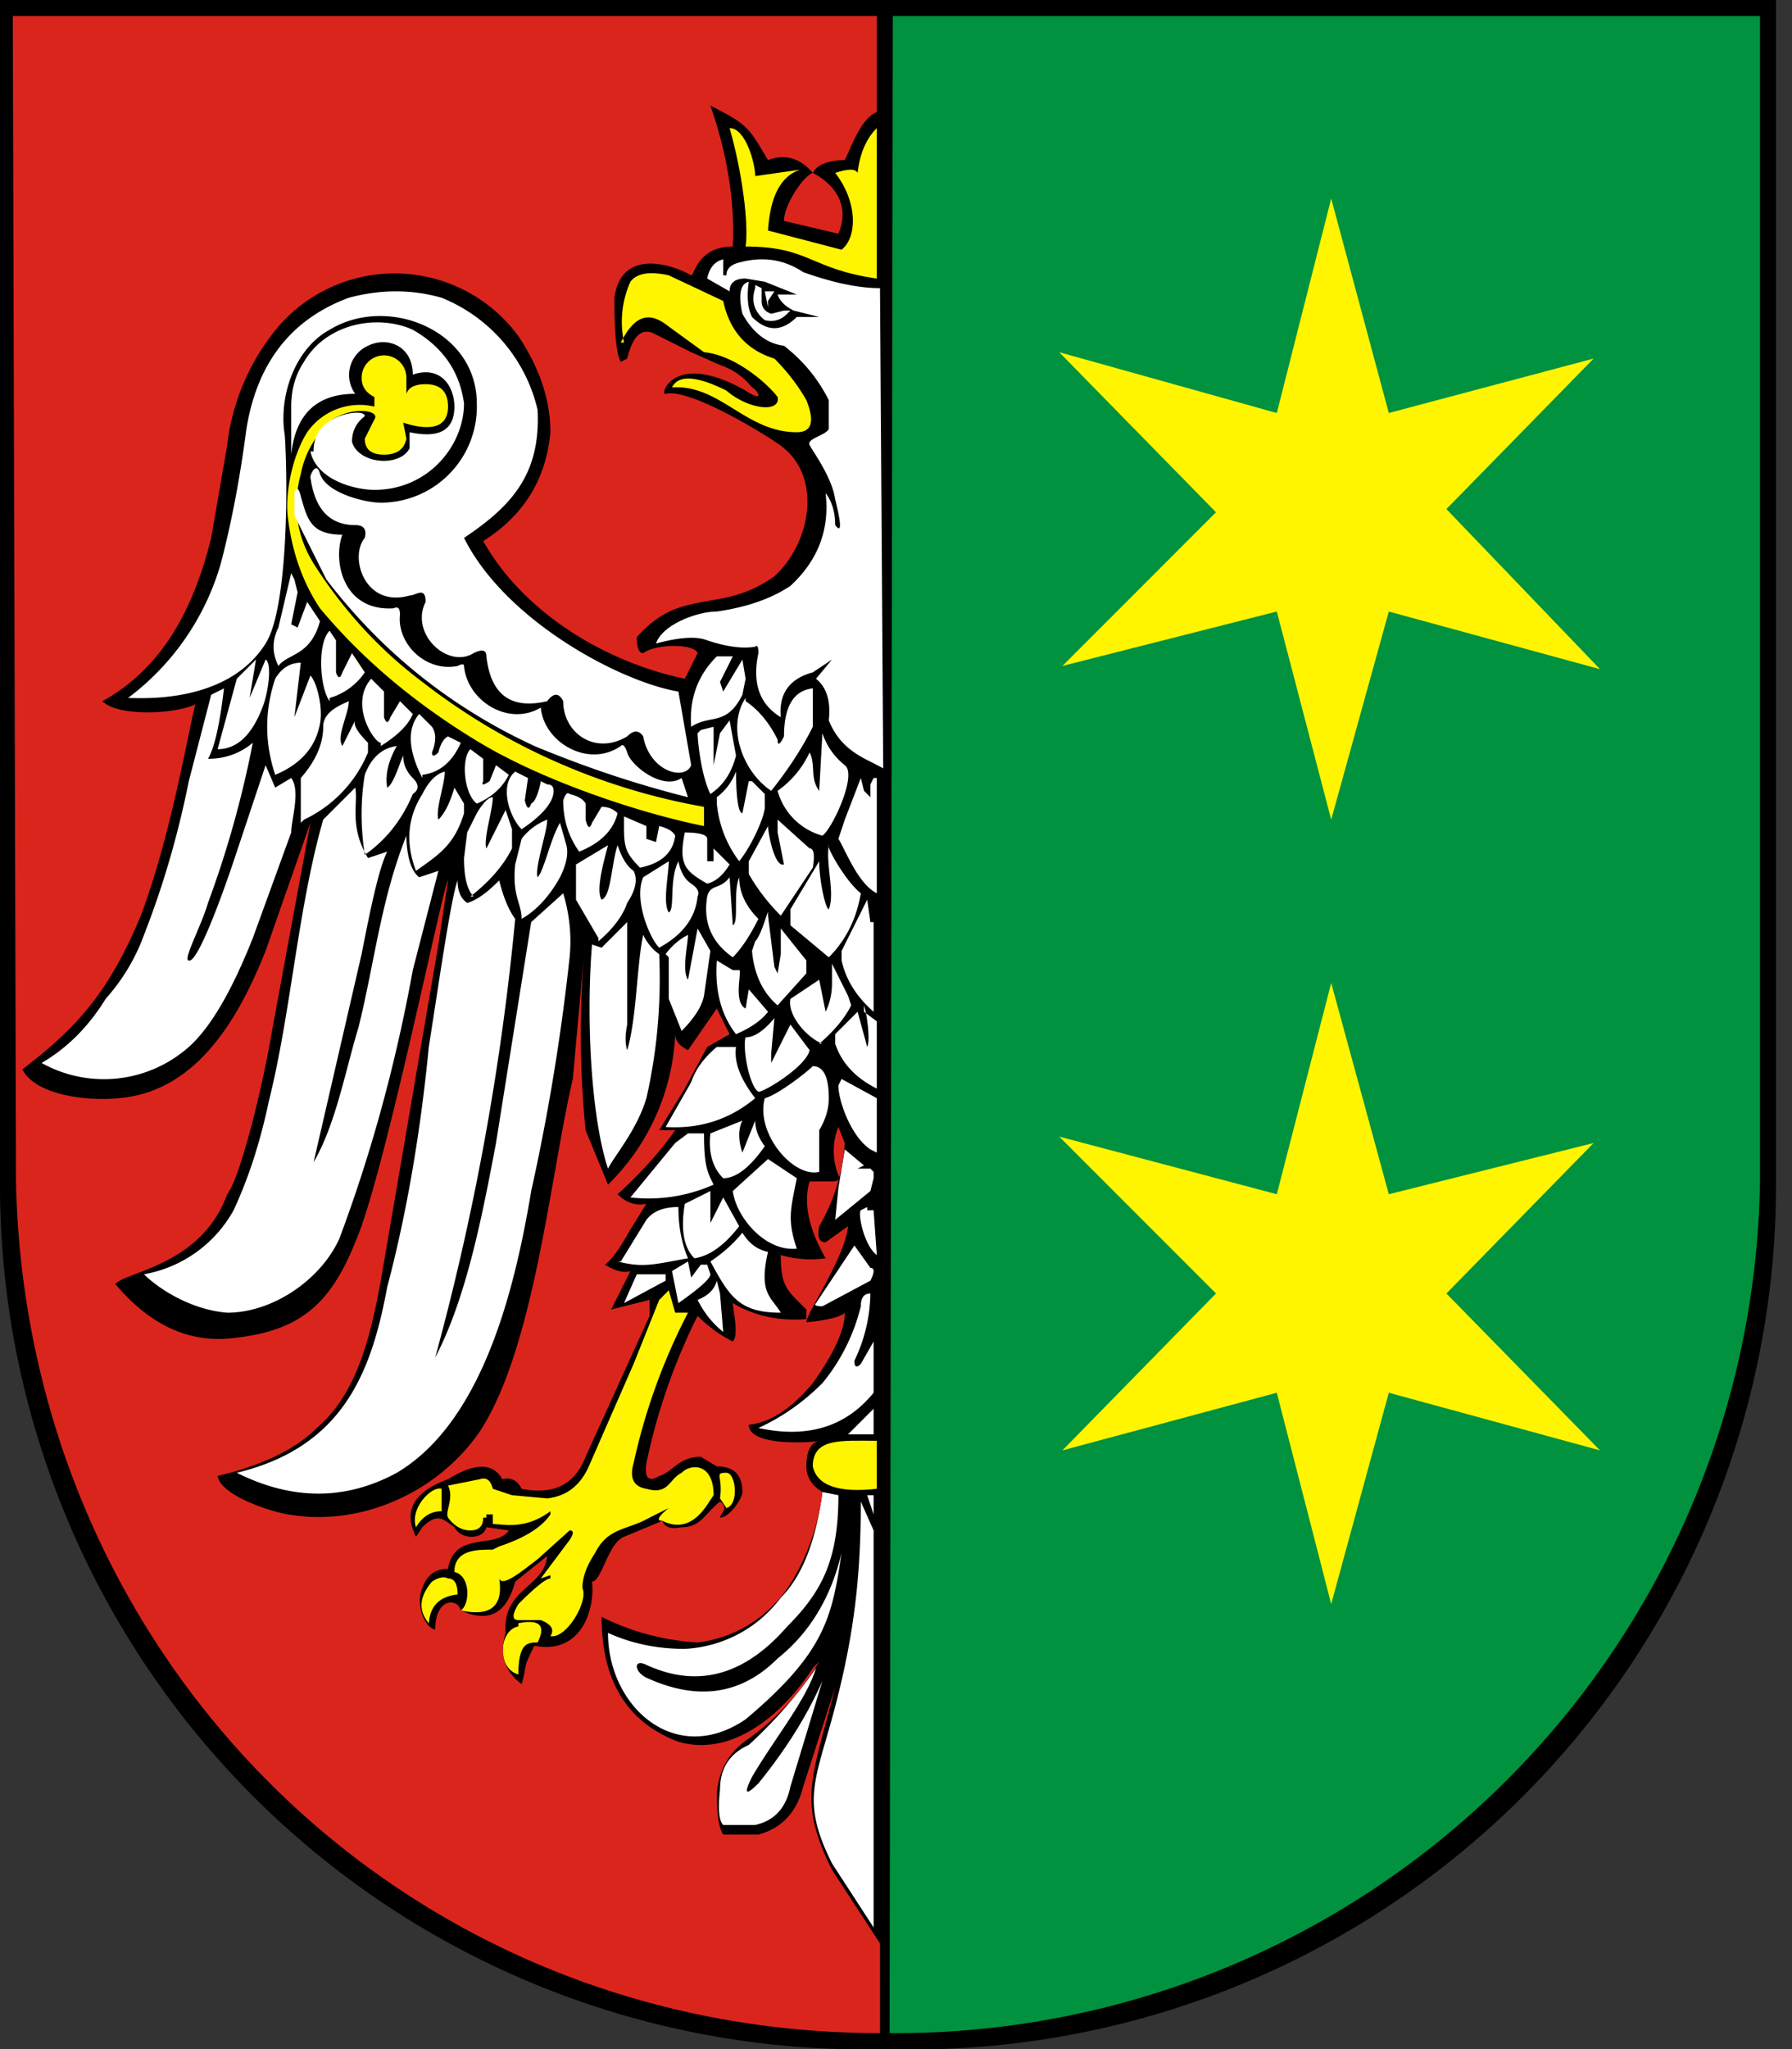 <svg xmlns="http://www.w3.org/2000/svg" width="56" height="64" fill="none" viewBox="0 0 56 64"><rect x="0" y="0" width="56" height="64" fill="#333333" stroke="none"/><g clip-path="url(#a)"><path fill="#000" d="M0 0h55.5v37a27 27 0 0 1-27.8 27A27 27 0 0 1 0 37z"/><path fill="#00923f" d="M27.9.5H55v36.4a27 27 0 0 1-27.2 26.6z"/><path fill="#fff500" d="M19.5 10.7q-.2-1 .2-1.9.3-.4 1.2-.2l1.7.8q.3 1.4 1.6 1.8.6.6 1 1.3.4 1-.3 1c-1.6 0-2.4-1.5-3.9-1.4q.3-.6 1.7.1c.7.6 1.7.7 1.6.2C24 12 23 11.1 22 11l-1.1-.8c-.5-.4-1-.5-1.5.5m30.4.5-4.6 4.7 4.8 5-6.6-1.8-1.8 6.5-1.7-6.5-6.7 1.7L38 16l-4.9-5 6.8 1.9 1.7-6.7 1.8 6.7zm0 24.5-4.6 4.7 4.8 4.9-6.6-1.8-1.8 6.6-1.7-6.6-6.7 1.8 4.8-4.9-4.9-4.9 6.8 1.8 1.7-6.6 1.8 6.6zM10 19q2 2.4 5 4.2c2 1.2 5 2.2 7 2.6v-.6a20 20 0 0 1-8.8-3.9q-2-1.5-3.4-3.7-.8-1.3-.4-2.8.2-1 1-1.7c.6-.4 1.5-.3 1.3 0l-.3.6q0 .5.6.5t.7-.5l-.1-.5c.6.2 1.4.3 1.4-.5q0-.7-.7-.7-.5 0-.6.3v-.5a.7.7 0 0 0-1.4 0q0 .4.4.6v.3a2 2 0 0 0-2.1.8c-.5.8-.7 2-.6 2.7q.2 1.6 1 2.8m3 28.7c-.2-.6.5-1.3.8-1.2v.7q-.5 0-.8.5m.4 3q-.5-.6.1-1.3.3-.2.5-.1.3 0 .3.5-.9.1-.9 1m2.8 0c-.6.1-.7 1.3 0 1.5 0-1 .3-1 .6-1q.4-.8-.6-.6m6.5-3.6-.2-.3c.1-.7-.2-.8.2-.8.3 0 .4 1 0 1.1M21.5 41h-.4l-.2-.7-.3.3-.8 2-1.4 3.2q-.4.9-1.3 1l-1.1-.1-.6-.2q-.1-.4-.4-.3l-1 .2c.2.4-.1.8 0 1q.3.4.7.4t.4-.4h.1v-.1h.2v.3c.3 0 1 .2 1.8-.4v.1q-.4.6-1.6 1l-.2.1c-.5 0-1.2 0-1.2.7.5.1.5 1 .2 1.2q1.4.3 1.2-1c.1.3.8-.3 1.2-.6l1-.9q.2 0 0 .3l-.9 1.2.3-.1v.1q-.2 0-1 .8-.3.5 0 .5h.7q.5.2.3.5c.5.1 1.2-1.1 1-1.5q0-.5.4-1.1c.4-.8 1-.7 1.7-1.1l.6-.3q-.5.4-.2.4.8.4 1.4-.5l.2-.3c0-1-.7-1-1-.7-.4.2-.4.7-1.1.5q-.6-.1-.4-.8a19 19 0 0 1 1.7-4.7"/><path fill="#fff" d="M8.7 20.8c.3-.4 1-.3 1.3-1.4l-.4-.6-.3.8-.2-.1.2-1-.1-.4-.1-.2-.4 1.7q-.3.6 0 1.2m1.6 1a2 2 0 0 0 1.1-.8l-.4-.6-.3.6q-.1.3-.2 0v-1l-.2-.3c-.4.4-.3 1.8 0 2.2m1.6 1.4q.8-.5 1-1l-.4-.4-.3.5q-.1.3-.2 0v-.8l-.4-.4c-.7.8.1 2 .3 2m1.3 1q.8-.1 1.2-1L14 23q-.2.1-.3.5-.2.2-.2 0 .2-.5 0-.8l-.4-.4c-.6.7 0 1.8.1 2m1.7.8q.7-.3 1-.9l-.4-.3-.2.5q-.3.2-.2 0v-.7l-.4-.3c-.3.3-.2 1.4.2 1.7M13 27.2q-.5-1.3.2-2.4.3-.6.7-.7c0 .4-.3 1.2-.2 1.5q.3-.3.5-1l.3.5v.3c-.3 1-.8 1.3-1.5 1.8m-1.6-.5q-.2-1.3 0-2.5.3-.8 1-.9-.4.7-.3 1.3c.2-.1.4-.8.5-1q0 .4.3.7t0 .5q-.5 1.2-1.5 1.9m-2-1v-1.4q.7-.8.7-1.6c0-.5.6-.7.8-.8 0 .4-.4 1.1-.2 1.4l.4-.8q-.1.2.4.7v.3a4 4 0 0 1-2 2.1m-.9-1.4q-.5-1.5 0-3 .3-.5.8-.5l-.2 1.7.5-1.3c.2.2.4 1 .3 1.5q-.2 1.1-1.4 1.6m-1.8-.8.6-2.2.6-.6-.2 1.2.5-1.2c.2.1.1 1-.1 1.5q-.5 1.3-1.4 1.3m-.2-1.7.4-.2q-.2 1.7-.5 2.2.8 0 1.4-.5a32 32 0 0 1-1.4 5c-.2.7-.8 1.8-.6 1.8.3.1 1.2-2.5 1.4-3.1l1-3 .3.7.5-.3c.3.4 0 1.3 0 1.7l-1.2 3.3c-.4 1-1.1 2.6-2 3.4a4 4 0 0 1-4.6.5q1.2-.7 2-2 .8-.9 1.2-2 .9-2.3 1.4-4.8zm3.2 14.6 1.5-6.5c.2-1 .5-2.6.8-3.2l-.6.2c-.6-1-.3-1.7-.4-2.2l-1 1c-.8 2.8-1 6-1.7 8.8q-.4 1.9-1.1 3.4a4 4 0 0 1-2.8 2c.4.4 1.4 1.1 2.6 1.2 1.4 0 2.9-1 3.5-2.3q1.5-4 2.3-8.4l.8-3.1-.6.2c-.4-.3-.4-1.2-.4-1.3-.8 2-1 4-1.5 6-.4 1.3-.7 3-1.4 4.2m9-6.7.8-.8V32q-.1.5 0 .8c.3-1 .3-2.7.5-3.6q.2.4.5.6.1 2.3-.4 4.5c-.3 1-1 1.8-1.2 2.2-.5-1.5-.7-4.5-.5-7zm-4-1.6q-.3-.3-.3-1.2l.1-.8.3-.6q.3-.5.5-.5c0 .4-.3 1.3-.2 1.6l.6-1.2.2.6v.6q-.4.8-1.3 1.5m-.4-.5q0 .5.3.7.4-.1 1-.7.2.8.5 1.2a81 81 0 0 1-2.5 13.7c1-1.9 1.5-4.6 1.9-6.7l1.1-6.9 1-.9q.3 1 .2 2-.4 3.7-1.2 7.3c-.5 3-1.5 7.2-4.2 8.8q-2.4 1.3-5 0c3.3-.8 4.2-3.1 4.7-5.8q.9-3.4 1.3-7.5c.3-1.9.7-4.7.9-5.2m2-1.6c.3-.2 1-.7 1-1.2q0-.2-.2-.2l-.2-.1s-.1.6-.3.7q-.1.3-.2-.1l.1-.7-.4-.2c-.5.4-.2 1.4.2 1.8m0 2.8c0-.5-.3-.7-.2-1.7l.2-.8q.3-.4.8-.6c0 .4-.4 1.5-.3 1.8.2-.2.4-1.2.7-1.7l.2.7q.1.4-.2 1-.5.9-1.2 1.3m1.8-2.1q1-.4 1.2-1.2-.2-.2-.5-.2l-.3.5q-.1.3-.2-.1v-.5q-.1-.2-.5-.3-.1-.1-.2.2 0 .9.5 1.6m.6 2.7-.7-1.2V27l1-.6c-.1.4-.4 1.4-.2 1.7.3-.1.3-1.1.5-1.7q.2.6.5.8.2.4-.2 1-.2.6-.9 1.2m1.3-2.3q1-.2 1.1-1-.1-.2-.5-.3l-.1.5-.3-.1v-.4l-.7-.3v.2c0 .7 0 .9.5 1.4m.6 2.5c-.3-.3-.8-1.5-.5-2.2l.8-.5c0 .4-.2 1.3 0 1.6.2-.1 0-1 .3-1.6q.1.5.4.7t.2.4q-.1 1-1.2 1.6m1.5-2q.4-.1.7-.6l-.5-.5v.4h-.2v-.7c0-.2-.6-.2-.7-.2-.2 1 0 1.2.7 1.6m.8 2.3q-1-.7-.8-1.9c.1-.4.4-.2.7-.6l.1 1.5c.2-.1 0-1 .2-1.5q0 .7.6 1.3-.4.8-.8 1.2m-2 0v1.3l.4 1q.6-.6.7-1.1l.2-1.4-.4-.7-.3 1.6c-.2-.3 0-1.1 0-1.4q-.4.2-.7.6m-11-15.7q0-.7.6-1c.3-.2 1-.3 1-.1q-.4.3-.4.8c.2.7 1.5.8 1.8.2v-.5q1.4.3 1.4-.8c0-.6-.4-1.3-1.3-1 0-.9-.8-1.2-1.4-.9a1 1 0 0 0-.4 1.5q-1.8 0-2 1.9v-1.5q0-.8.4-1.4c.7-1.2 2.3-1.5 3.4-1q1.4.8 1.6 2.3c0 1.3-1.1 2.7-2.8 2.7-.6 0-1.8-.3-2-1.2m11.6 10.2c-.6.4-1.6-.4-1.7-.8q-.1-.3-.2-.2c-1 .7-2.4-.1-2.5-1.2-1 .6-2.3-.2-2.4-1.3q0-.1-.2 0c-1 .2-1.9-.7-1.8-1.6q0-.3-.2-.2c-1.6.1-1.9-1.5-1.6-2.3-1 0-1.1-.5-1.3-1.2q-.1-.4-.2-.1v.7l1 2q2.6 3.4 6.5 5.2 2.4 1 4.8 1.6zM10 14.8c-.1-.4-.3 0-.3.1q.2 1.5 1.4 1.5.4 0 .3.4c-.5.6 0 2.2 1.4 1.8.2 0 .5-.3.5.2-.5 1 .7 2.1 1.5 1.6q.4-.2.4.1.2 1.8 1.9 1.4.3-.4.5 0c0 1 1 1.7 2 1.1q.3-.3.5 0c.2 1.1 1.3 1.4 1.5.9l-.4-2.3c-1.8-.3-5.4-2.2-6.7-4.8 1.5-1 2.4-2 2.3-4a5 5 0 0 0-3-3.5q-1.4-.4-2.9 0-2.7 1-3.2 4.1-.3 2.3-.8 4.2A8 8 0 0 1 4 21.8c.4 0 3.1.2 4.3-1.7.7-1.1.7-5 .6-6.5-.2-1.2.3-2.7 1.4-3.3 1.8-1.1 4.6 0 4.6 2.3a3 3 0 0 1-3 3.1c-.5 0-1.7-.3-1.9-.9m14-5.2v-.2l.2-.3h-.3zm-.4-.7.2.1v.4q0 .3.3.4l.4-.1h.2l-.1.1q-.3.3-.7.2-.5-.4-.3-1m4 15c-.5-.3-1.3-.5-1.7-1.5q.1-.9-.4-1.3l.5-.6-.6.4q-1.1.3-1 1.4-1-.6-.7-2 0-.3-.1-.2-.6.1-1.5-.2-.5-.2-1.6.1c.2-.6 1.3-1 1.9-1q1.4-.2 2.3-.8 1.3-1.2 1.1-2.9.3.4.3 1 .3.4 0-.8c-.1-.7-.7-1.5-.8-1.7s.5-.3.6-.5v-.9q-.5-1-1.4-1.7-.8-.1-1.3-1-.2-.9.2-1-.1.7.1 1.1.7.7 1.4 0h.7l-.8-.2q-.4-.2-.5-.5h1-.4l-1-.4-.6-.1q-.5 0-.5.4l-.7-.4q.1-.5.5-.6v.5h.1q0-.3.4-.4 1.1-.3 2 .3 1.4.5 2.4.5zm-5.2-3.5h.5l-.4.8.1.3.6-1 .1.6-.1.5c-.5 1-1 .6-1.6 1q-.1-1.3.8-2.2m-.5 2.3.4-.1v1.2l.2-1 .3-.4.2 1.1q-.2.8-.8 1.2c-.3-.6-.4-1.7-.4-1.9m1.5-1q.6.4 1 1.2 0 .3.2-.1 0-1.4.9-1.5v1.2q-.5 1-1.3 2c-.9-.6-1.4-2-.8-2.9m.7 4c0 .2.2 1.3.5 1.2l-.2-1v-.4l1 .9q.2 0 .1.6l-1 1.5q-.6-.6-1-1.3v-.4zm-1.6-.9q.4-.3.6-.8c0 .1 0 1.3.2 1.3l.2-1h.1l.4.4v.4c0 .3-.4 1.2-.8 1.7q-.6-.8-.7-1.8zm3.2-.2.1-1.8q.2.6.7 1c.4.3-.4 2-.7 2.2a2 2 0 0 1-1.4-1.4 3 3 0 0 0 1-1.2c.2.4 0 .8.3 1.2m1.8 3.2c-.6-.3-1-1.4-1.2-1.7l.2-.6.5-1.3.1.4.2.2v-.4l.1-.2h.1zm-6.2 12.8-.2-1 .5-.3.1.5.3-.4h.2l.1.3q0 .2-1 .9m-1.7 0 .4-.9h.9v.2zm2.9-.7.1.4.1 1.2q-.5-.4-.8-1 .5-.2.6-.6m-3-.6.8-1.3q.3-.4 1-.4 0 .9.3 1.6c-1.1.2-1.4.3-2.2.1m2.1-1.8.8-.4v1l.4-.8.5.9q-.7.9-1.4 1-.5-.5-.3-1.7m.8 1.8q.6-.4 1-.9.3.5.8.6c-.3 1.3.1 1.4.4 1.9-1.3 0-1.6-.5-2.2-1.6m-2.5-2a5 5 0 0 0 2.6-.4c-.2-.4-.3-.6-.3-1.6h-.5l-.4.3zm2.5-2 1-.4q-.2.4 0 1l.4-1q0 .4.3.8-.7 1-1.3 1-.5-.5-.4-1.4m.7 1.8 1.1-1 .9.6c-.2 1-.3 1.3 0 2.2-1 .1-1.9-1-2-1.8m-.5-4.5h.6q-.1.7.6 1.6-1.2 1-2.8.9l.8-1.4q.2-.6.8-1.1m1.5 1.6c.4-.1 1.3-.8 1.5-1q.5 0 .5 1 0 .5-.3 1v1.3c-.8.2-2-1.2-1.7-2.3m.8-2.3.6.8c-.1.5-1.4 1.3-1.6 1.3-.3-.2-.5-1.4-.4-1.7q.4 0 .9-.6l-.1 1.1v.3zm-2.3-2 .5.3h.2c.1 0-.2 1 .2 1.2l.1-.6.6.7q-.3.4-1 .7-.7-.9-.6-2.3m1.6-1.4.2 1.6.1.2.1-.6V29l.8 1v.4l-.9 1q-.7-.6-.8-1.7l.1-.3c.2-.2.4-1 .4-.9m1.6-1.6c0 .6.2 1.5.3 1.5.2-.5-.1-1.4 0-2-.1 0 .5 1.1 1 1.5q-.2 1.2-1 2l-1.2-1v-.5zm1.7 4.7q-.8-.7-1-1.6v-.3l.8-1.6.1.7h.1zm-1.7 1q.7-.6 1-1.2l-.1-.3-.5-1v.6q0 .5-.2.9l-.2-1-.9.6c-.1.5.5 1.2 1 1.4m1.3-1 .4.3V34q-1-.5-1.3-1.4v-.3l.7-.7.3 1.1c.1-.2 0-1-.1-1.3m-.7 2.3 1.1.6V36l-.2-.1c-.6-.4-1-1.5-1-2m.2 2 .6.5-.2.1h.4l.1.1v.2l-.1.4-1.1.9.1-1zm1 3.3c-.4-.3-.6-1.3-.5-1.4l.2-.1v.1h.2zm-.7-.3.5.7q.2 0 0 .4l-1.5.8q-.3 0-.2-.1zm.5 1.5a5 5 0 0 1-.5 2.1q0 .3.2.1l.4-.7v1.6q-1.3 1.6-3.6 1.1 1.1-.5 2-1.4a6 6 0 0 0 1.2-2.4q0-.4.3-.4m-1 6.3c0 2-.5 3-1.6 4.1q-2 2.3-4.4 1.2c-.4-.2-.4.2 0 .4q2.4 1.1 4.1-.6 1.5-1.2 2-3.3c-.3 2-.5 3.1-3 5.2-2.2 1.5-4.3-.4-4.3-2.7q1.1.5 2.4.5a4 4 0 0 0 3-1.6q1-1 1.3-3.3zm-.5 5.8-1 3.3q-.2 1-1.1 1.2h-1q-.2-.2-.1-1.1 0-1 .9-1.4 1.2-1.1 2.1-2.4c-.3 1-1.3 2.2-2 3.4q-.4.8.2.2 1.3-1.6 2-3.2m1.6-7.7h-.8l.8-.8zm0 15.4-1.3-2c-1-2-.5-2.6.1-4.9s.8-4.1.8-6.4l.4.9zm0-12.9-.2-.6h.2z"/><path fill="#fff500" d="M27.4 46.5q-1.8.2-2-.7c0-.9.9-.8 2-.8zm0-42.5q-.5.5-.6 1.4-.1-.2-.7 0c.7.9.7 2 .2 2.4L24 7.2q.1-1.6 1-1.9l-1.4.2c0-.4-.3-1.5-.8-1.5.4 1.4.6 3 .5 3.7 2 0 2 .7 4.1 1z"/><path fill="#da251d" d="M.4.5h27v3c-.5.2-.8 1.1-1 1.5-.1 0-.8 0-1 .4.2.1 1.3.7.8 1.9l-1.7-.4c0-.5.6-1.4.9-1.5q-.6-.7-1.4-.4c-.6-1-.6-1.1-1.8-1.7q.8 2.3.7 4.4c-1.1 0-1.2.9-1.3.9-.7-.4-2.2-.8-2.4.7 0 .4 0 1.7.2 2l.2-.1c.1-.4.3-1 .8-.8l1.2.6.9.4q.6.2 1 .7c.2.1.4.5-.2.1-2.3-1.3-2.7.2-2.5.1.8-.2 3.5 1.5 3.7 1.7 1.2 1 .8 3-.3 4a4 4 0 0 1-1.7.7c-1 .2-1.7.2-2.6 1.2q0 .5.2.5c.4-.3 1.6-.3 1.7 0l-.4.8c-2.4-.5-5-2-6.3-4.3q1.9-1.2 2.1-3.4 0-1.5-1-3a4.8 4.8 0 0 0-7.5-.3 7 7 0 0 0-1.6 3.7l-.5 2.9c-.5 2-1.4 4-3.4 5.1.5.5 2.3.4 2.9.1-.3 1.3-.8 4.2-1.7 6.6-1 2.4-2 3.5-3.7 4.8.4.8 2 1 3 .9 2.5-.2 3.8-2.6 4.6-4.6l1.4-4-1.2 6.5c-.3 1.8-1 4.6-1.4 5.1-.8 2.2-3.1 2.4-3.5 2.8q1.6 1.9 3.6 1.7c2.1-.2 3.1-1 3.9-3 .9-2 2.8-11.4 2.9-11.3l-.3 2L11.9 40c-.3 1.6-.7 3.5-2 4.6q-1 1-3.1 1.5c.1.6 1.6 1.1 2.2 1.2 2.3.4 4.7-.7 6-2.6 1.7-2.6 2.2-8 2.9-11l.4-4.4q-.3 3 0 6L19 37a7 7 0 0 0 2.1-4.7q0 .3.4.5l.9-1.3.4.8-.7.4-.7 1.3-.8 1.3h.5q-.7 1-1.8 2 .4.4.9.3l-.5.8q-.5.9-.8 1.1.5.3.8.2l-.6 1.2 1.2-.3v.5l-2 4.4q-.5 1.3-2 1-.2-.4-.6-.3c-.4-.7-1.2-.3-1.7 0-.8.3-1.5.8-1 1.8l.2-.3c.5-.5.7-.2 1 0 .2.4.9.4 1 0l.7.1c-.4.6-1.7 0-1.9 1.2q-.6 0-.8.6c-.2.4 0 1.2.4 1.3 0-1 .7-1 .8-.6q1.3.6 1.7-.9l1-.8c-.1 1-1.4 1-1.3 2.4q-.3 1 .5 1.6c.2-.7 0-.4.4-1.2 1.5.3 1.9-1.2 1.8-2 .3 0 .5-1.2 1-1.4l1.2-.5q.1.3.6.2c.6 0 .7-.4 1.2-.8.3.2 0 .4 0 .5.3 0 .7-.6.7-.8q0-.8-.8-.8l-.5-.3c-.7 0-.9.5-1.3.6q-.5.3-.4-.4.5-2.4 1.6-4.6.5.5 1.1.8c.2-.2 0-1 0-1.2q1 .6 2.3.5v-.3c-.6-.6-.8-.7-.8-1.7q.7.2 1.4.1-.8-1.4-.5-2.4h.7q.3 0 .2-.2a2 2 0 0 1 0-1.5l.2.5q-.1 1.4-.8 2.6-.1.5.2.5l.7-.5c-.1 1-1.3 2.7-1.3 3q1-.1 1.2-.3 0 .8-1 2.2-1 1.2-2 1.3c0 .6 1.5.6 2.3.5q-.5 0-.5.8 0 .5.5.8a7 7 0 0 1-.9 2.7 4 4 0 0 1-3 2q-1.6-.1-3-.8 0 3 2.4 3.9c1.7.5 3.3-.9 4.2-2.3l.2-.2a8 8 0 0 1-2.2 2.4q-.9.6-1 1.7 0 1 .2 1.3h1.1q1.1-.3 1.4-1.5l1-3.1c-.7 2.8-1.2 3.5-.1 5.7l1.5 2.3v2.8c-15 0-26.7-11.8-27-26.6z"/></g><defs><clipPath id="a"><path fill="#fff" d="M0 0h55.5v64H0z"/></clipPath></defs></svg>